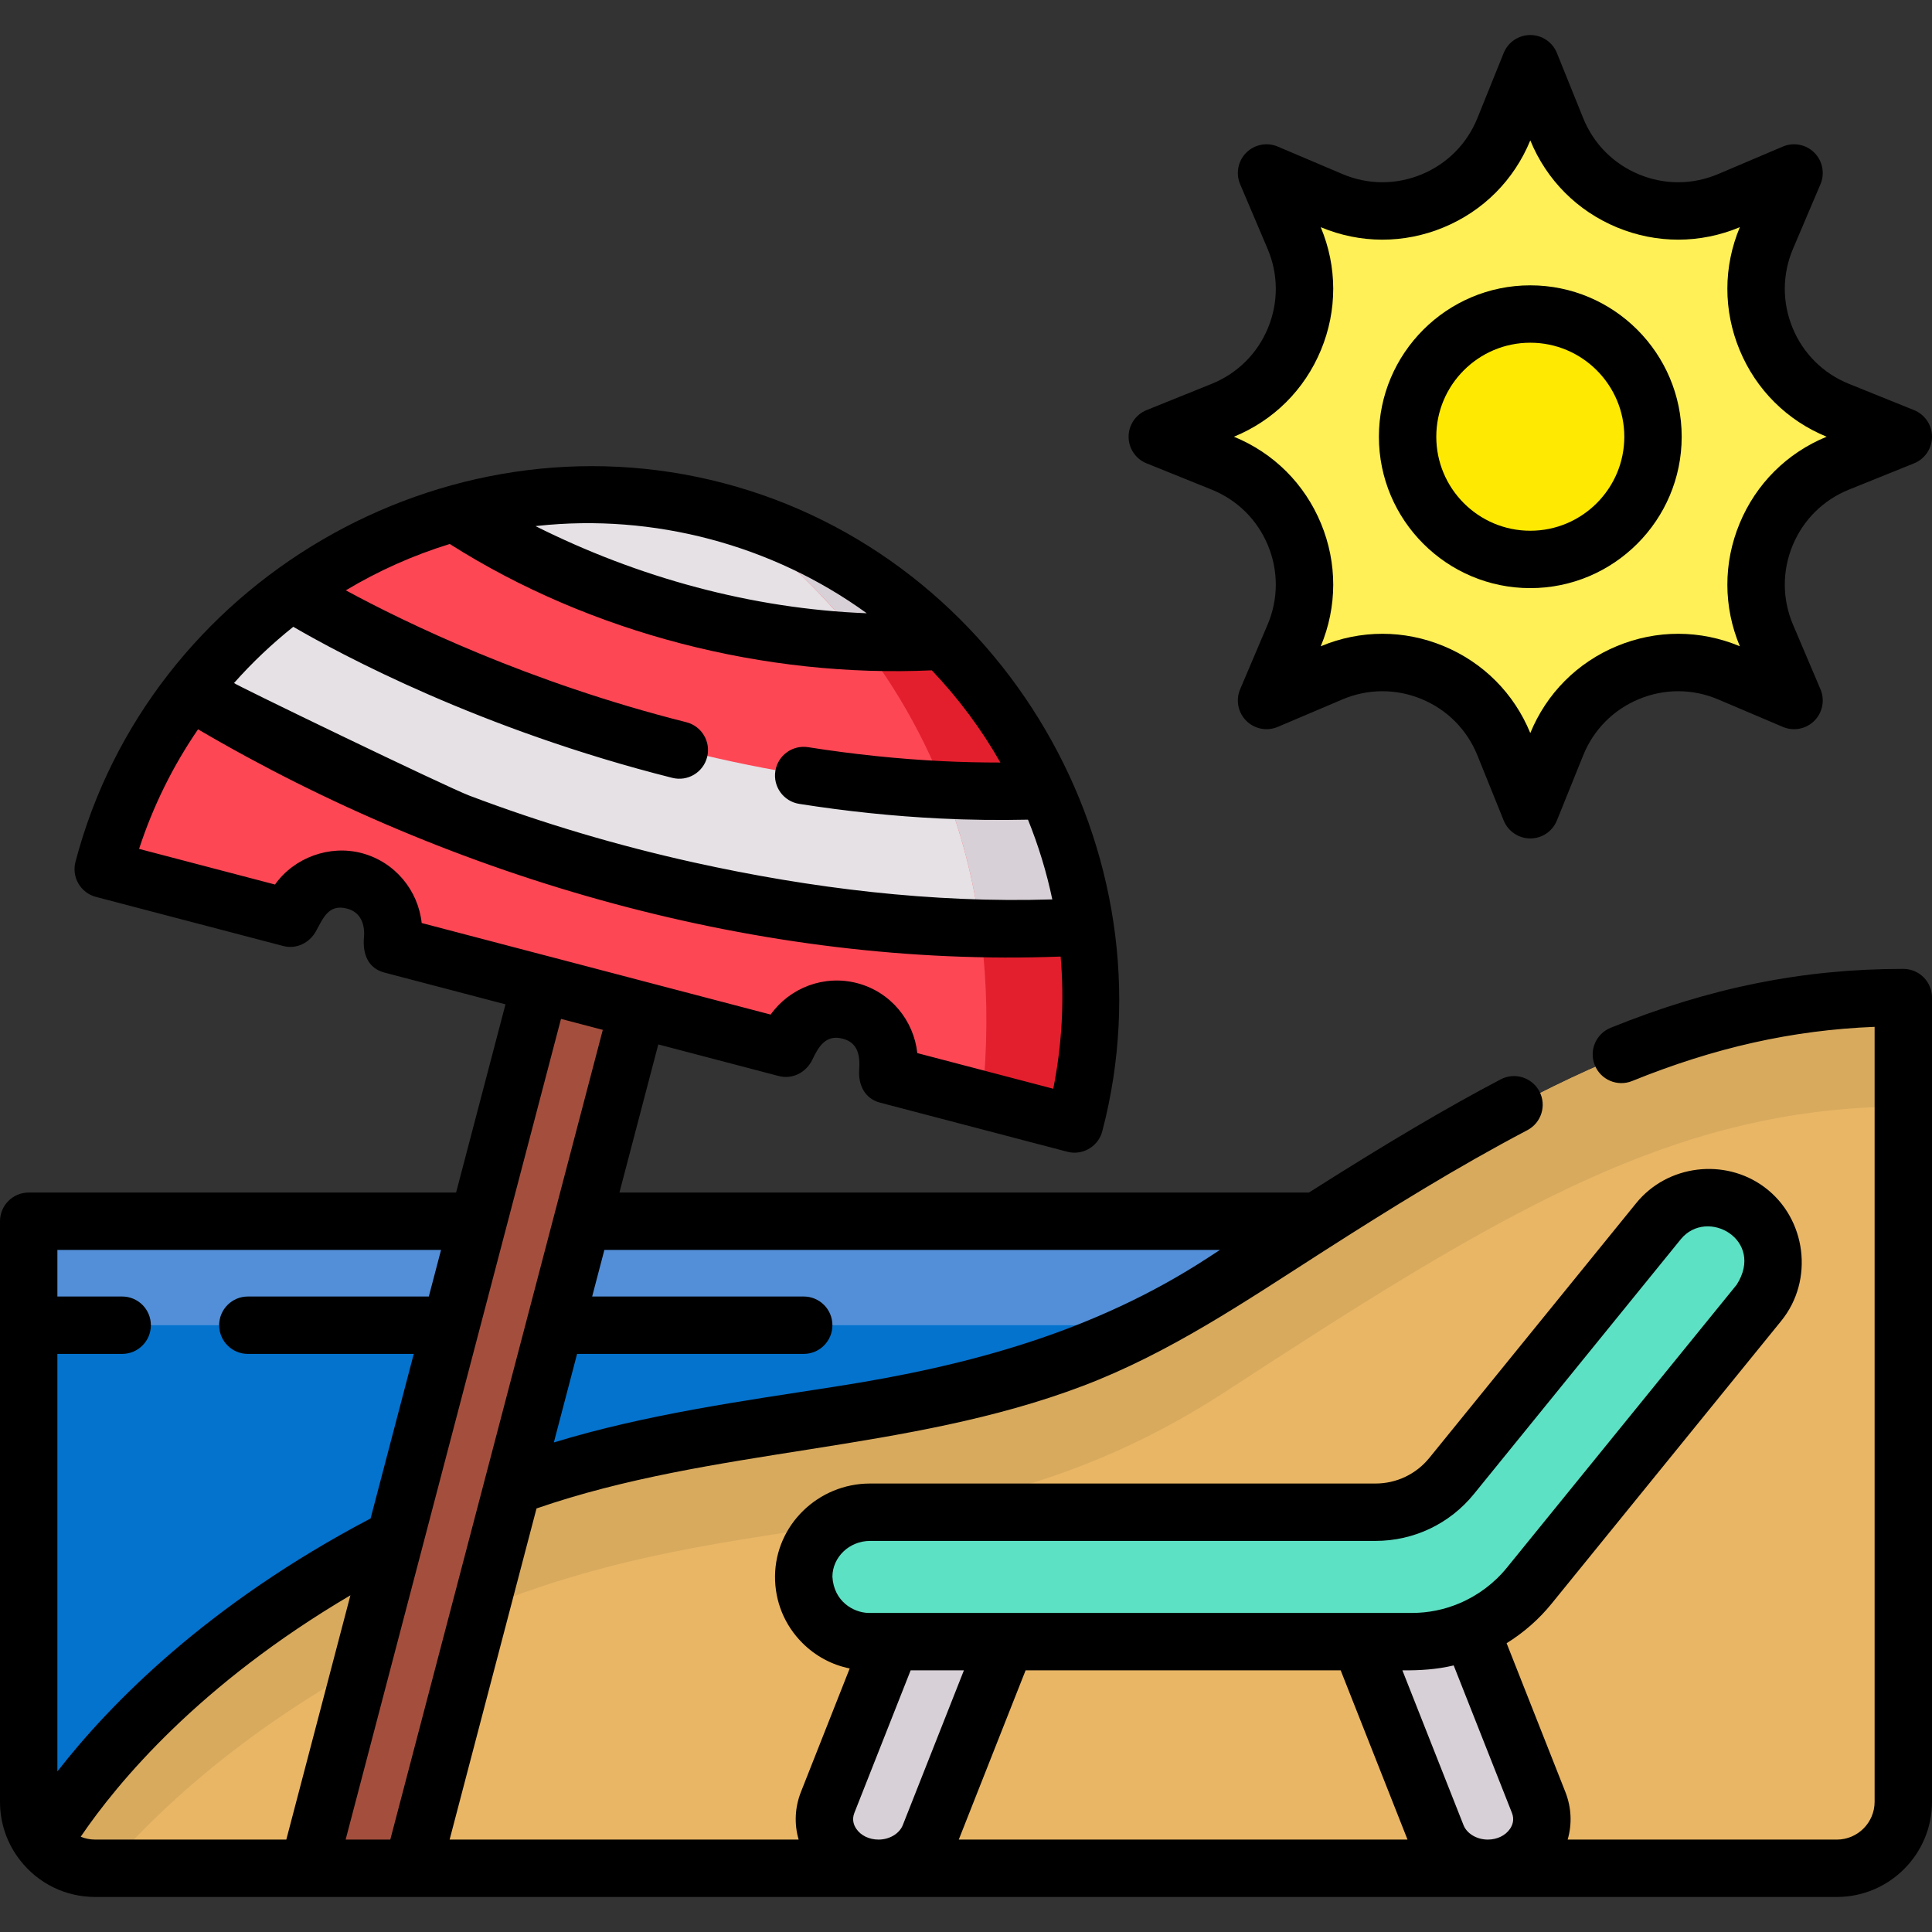 <svg id="Capa_1" enable-background="new 0 0 505 505" height="512" viewBox="0 0 505 505" width="512" xmlns="http://www.w3.org/2000/svg"><rect x="0" y="0" width="505" height="505" fill="#333333" stroke="none"/><g><g><path d="m345.195 319.214c-7.78 4.97-15.9 10.23-24.41 15.78-72.53 47.39-129.08 25.02-208.96 63.22-62.51 29.89-90.54 68.2-99.77 83.44-2.31-2.95-3.68-6.66-3.68-10.69v-151.75z" fill="#0473ce"/><path d="m345.194 319.219c-7.782 4.961-15.901 10.227-24.406 15.779-6.672 4.36-13.212 8.129-19.639 11.398h-292.774v-27.177z" fill="#528fd8"/><path d="m498.375 260.754v210.21c0 9.6-7.78 17.38-17.38 17.38h-455.24c-5.57 0-10.52-2.62-13.7-6.69 9.23-15.24 37.26-53.55 99.77-83.44 79.88-38.2 136.43-15.83 208.96-63.22 8.51-5.55 16.63-10.81 24.41-15.78 59.72-38.04 100.47-58.46 153.18-58.46z" fill="#e9b665"/><path d="m498.375 260.754v28.47c-52.71 0-93.46 20.42-153.18 58.47-7.78 4.96-15.9 10.22-24.41 15.77-72.53 47.39-129.08 25.02-208.96 63.22-41.67 19.92-68.01 43.59-83.68 61.66h-2.39c-5.57 0-10.52-2.62-13.7-6.69 9.23-15.24 37.26-53.55 99.77-83.44 79.88-38.2 136.43-15.83 208.96-63.22 8.51-5.55 16.63-10.81 24.41-15.78 59.72-38.04 100.47-58.46 153.18-58.46z" fill="#d8aa5e"/><path d="m400.875 16.656 6.867 17.015c7.176 17.78 27.542 26.216 45.189 18.718l16.887-7.176-7.176 16.887c-7.498 17.647.937 38.013 18.718 45.189l17.015 6.867-17.015 6.867c-17.78 7.176-26.216 27.542-18.718 45.189l7.176 16.887-16.887-7.176c-17.647-7.498-38.013.937-45.189 18.718l-6.867 17.015-6.867-17.015c-7.176-17.78-27.542-26.216-45.189-18.718l-16.887 7.176 7.176-16.887c7.498-17.647-.937-38.013-18.718-45.189l-17.015-6.867 17.015-6.867c17.78-7.176 26.216-27.542 18.718-45.189l-7.176-16.887 16.887 7.176c17.647 7.498 38.013-.937 45.189-18.718z" fill="#fef056"/><circle cx="400.875" cy="114.156" fill="#fee903" r="32.072"/><path d="m174.071 239.156-65.391 249.185h-27.178l67.143-255.857z" fill="#a44f3e"/><path d="m230.521 488.341c-9.788 0-16.615-8.831-13.305-17.212l21.78-55.151h30.046l-25.215 63.849c-2.018 5.108-7.341 8.514-13.306 8.514z" fill="#d7d0d6"/><path d="m389.753 488.341c9.788 0 16.615-8.831 13.305-17.212l-21.78-55.151h-30.046l25.215 63.849c2.018 5.108 7.341 8.514 13.306 8.514z" fill="#d7d0d6"/><path d="m460.645 340.533-44.777 55.138-15.291 18.831c-7.503 9.24-18.772 14.606-30.675 14.606h-142.03c-4.678 0-8.898-1.895-11.96-4.956-3.096-3.095-4.998-7.375-4.956-12.115.084-9.353 7.993-16.761 17.346-16.761h132.098c7.729 0 15.047-3.484 19.919-9.485l54.063-66.583c3.34-4.121 8.225-6.258 13.145-6.258 3.744 0 7.515 1.239 10.649 3.789 7.255 5.891 8.359 16.549 2.469 23.794z" fill="#5de1c4"/><path d="m281.745 293.794-25.02-6.56-23.91-6.27c1.91-7.31-2.45-14.8-9.76-16.72-7.32-1.92-14.8 2.46-16.72 9.76l-40.98-10.75-21.1-5.54-40.99-10.75c1.92-7.31-2.46-14.79-9.76-16.72-7.31-1.92-14.79 2.46-16.71 9.77l-48.94-12.83c4.57-17.41 12.42-33.08 22.72-46.51v-.01c7.59-9.91 16.52-18.59 26.44-25.88 0 0 .01 0 .01-.01 12.8-9.4 27.25-16.47 42.63-20.76h.01c21.65-6.03 45.13-6.59 68.44-.47 23.32 6.11 43.5 18.13 59.39 34.02l.01.01c11.3 11.29 20.43 24.53 26.95 39.01v.01h.01c5.07 11.23 8.58 23.17 10.32 35.53v.01c2.37 16.76 1.53 34.26-3.04 51.66z" fill="#e41f2d"/><path d="m247.495 167.564c-7.74.49-15.27.5-22.54.13-61.83-3.1-105.29-33.68-105.29-33.68 21.65-6.03 45.13-6.59 68.44-.47 23.32 6.11 43.5 18.13 59.39 34.02z" fill="#d7d0d6"/><path d="m284.785 242.124v.01s-10.56 1-28.58.39c-41.54-1.4-122.73-11.36-205.63-61.86 7.59-9.91 16.52-18.59 26.44-25.88 0 0 .01 0 .01-.01 0 0 73.73 46.96 169.88 51.68 9 .44 18.2.51 27.55.14h.01c5.07 11.23 8.58 23.17 10.32 35.53z" fill="#d7d0d6"/><path d="m256.725 287.234-23.91-6.27c1.91-7.31-2.45-14.8-9.76-16.72-7.32-1.92-14.8 2.46-16.72 9.76l-103.07-27.04c1.92-7.31-2.46-14.79-9.76-16.72-7.31-1.92-14.79 2.46-16.71 9.77l-48.94-12.83c4.57-17.41 12.42-33.08 22.72-46.51v-.01c7.59-9.91 16.52-18.59 26.44-25.88 0 0 .01 0 .01-.01 12.8-9.4 27.25-16.47 42.63-20.76h.01c21.65-6.03 45.13-6.59 68.44-.47 0 0 79.98 45.84 68.62 153.69z" fill="#fd4755"/><g fill="#e5e1e5"><path d="m256.205 242.524c-41.54-1.4-122.73-11.36-205.63-61.86 7.59-9.91 16.52-18.59 26.44-25.88 0 0 .01 0 .01-.01 0 0 73.73 46.96 169.88 51.68 4.17 10.73 7.46 22.74 9.3 36.07z"/><path d="m224.955 167.694c-61.83-3.1-105.29-33.68-105.29-33.68 21.65-6.03 45.13-6.59 68.44-.47 0 0 18.79 10.77 36.85 34.15z"/></g></g><g><path d="m299.693 121.111 17.015 6.867c6.718 2.711 11.944 7.89 14.717 14.583 2.771 6.692 2.738 14.05-.096 20.718l-7.174 16.888c-1.196 2.814-.563 6.073 1.6 8.236 2.162 2.162 5.419 2.796 8.236 1.599l16.886-7.176c6.667-2.832 14.024-2.866 20.719-.094 6.692 2.772 11.871 7.999 14.582 14.716l6.867 17.015c1.145 2.836 3.896 4.693 6.955 4.693s5.811-1.857 6.955-4.693l6.867-17.015c2.711-6.717 7.89-11.943 14.582-14.716 6.693-2.772 14.051-2.739 20.719.094l16.888 7.176c2.815 1.198 6.073.563 8.236-1.599 2.162-2.163 2.795-5.422 1.599-8.236l-7.176-16.889c-2.833-6.666-2.866-14.023-.095-20.717 2.772-6.692 7.999-11.872 14.717-14.583l17.015-6.867c2.836-1.145 4.693-3.896 4.693-6.955s-1.857-5.811-4.693-6.955l-17.015-6.867c-6.718-2.711-11.944-7.891-14.717-14.583-2.771-6.692-2.738-14.05.095-20.717l7.176-16.887c1.196-2.815.563-6.074-1.599-8.237-2.163-2.163-5.422-2.796-8.236-1.599l-16.888 7.176c-6.667 2.833-14.024 2.866-20.719.094-6.692-2.772-11.871-7.999-14.582-14.716l-6.867-17.016c-1.145-2.836-3.896-4.693-6.955-4.693s-5.811 1.857-6.955 4.693l-6.867 17.016c-2.711 6.717-7.89 11.943-14.582 14.716-6.696 2.771-14.054 2.737-20.718-.094l-16.887-7.176c-2.816-1.196-6.074-.562-8.236 1.599-2.163 2.163-2.796 5.422-1.6 8.236l7.175 16.888c2.833 6.667 2.866 14.025.095 20.718-2.772 6.692-7.999 11.871-14.717 14.582l-17.015 6.867c-2.836 1.145-4.693 3.896-4.693 6.955s1.857 5.81 4.693 6.955zm45.589-29.619c4.296-10.37 4.273-21.764-.057-32.109 10.348 4.329 21.74 4.353 32.11.057s18.412-12.369 22.665-22.746c4.253 10.377 12.294 18.449 22.664 22.745 10.371 4.296 21.765 4.272 32.11-.057-4.33 10.346-4.353 21.738-.057 32.108 4.295 10.37 12.368 18.411 22.745 22.665-10.377 4.254-18.45 12.295-22.745 22.666-4.296 10.37-4.274 21.764.057 32.108-10.345-4.329-21.738-4.352-32.11-.057-10.37 4.296-18.411 12.368-22.664 22.745-4.253-10.377-12.294-18.449-22.664-22.745-5.162-2.138-10.577-3.206-15.99-3.206-5.463 0-10.924 1.088-16.12 3.263 4.331-10.346 4.353-21.738.058-32.109-4.296-10.37-12.369-18.412-22.746-22.665 10.377-4.252 18.449-12.293 22.744-22.663z"/><path d="m400 153.728c21.82 0 39.572-17.752 39.572-39.572s-17.752-39.573-39.572-39.573-39.572 17.752-39.572 39.572 17.752 39.573 39.572 39.573zm0-64.145c13.549 0 24.572 11.023 24.572 24.572s-11.023 24.573-24.572 24.573-24.572-11.023-24.572-24.572 11.023-24.573 24.572-24.573z"/><path d="m497.5 253.254c-26.275 0-50.587 4.896-76.51 15.405-3.838 1.556-5.688 5.93-4.132 9.769 1.555 3.837 5.927 5.688 9.769 4.132 21.576-8.748 41.906-13.307 63.373-14.158v202.563c0 5.448-4.432 9.88-9.88 9.88h-70.355c1.184-4.054 1.005-8.384-.609-12.476l-15.345-38.855c4.432-2.752 8.416-6.221 11.712-10.282l60.069-73.97c8.647-10.643 6.594-26.791-4.393-34.958-10.352-7.695-25.372-5.871-33.511 4.171l-54.07 66.591c-3.46 4.263-8.594 6.707-14.087 6.707h-132.101c-13.574 0-24.721 10.851-24.85 24.196-.056 6.606 2.486 12.816 7.156 17.486 3.431 3.433 7.708 5.715 12.363 6.657l-12.736 32.258c-1.613 4.089-1.792 8.419-.606 12.473h-91.232l22.715-86.554c46.399-16.036 96.798-14.582 142.76-32.013 22.743-8.625 42.471-22.091 62.826-35.122 17.437-11.163 35.069-22.106 53.406-31.744 3.667-1.927 5.077-6.462 3.149-10.128-1.928-3.668-6.464-5.074-10.128-3.149-14.135 7.429-29.662 16.594-50.113 29.58h-180.23l10.16-38.715 31.485 8.26c3.639.952 7.217-.982 8.796-4.297 1.589-3.334 3.473-6.633 7.921-5.465 4.105 1.079 4.552 4.591 4.309 8.117-.267 3.874 1.375 7.535 5.455 8.604l48.93 12.829c.638.167 1.277.247 1.907.247 3.326 0 6.364-2.229 7.249-5.597 19.201-73.094-25.852-150.247-98.989-169.409-73.302-19.245-150.228 25.903-169.408 98.99-.506 1.925-.226 3.971.778 5.688s2.649 2.966 4.573 3.471l48.939 12.83c3.45.904 6.854-.787 8.548-3.817 1.868-3.341 3.242-7.242 8.146-5.957 3.661.959 4.72 4.219 4.424 7.563-.359 4.051.902 7.994 5.352 9.161l31.641 8.301-12.909 49.194h-111.717c-4.143 0-7.5 3.357-7.5 7.5v151.75c0 5.598 1.817 10.881 5.253 15.282.006.008.01.017.017.025 4.754 6.083 11.901 9.572 19.61 9.572h455.24c13.719 0 24.88-11.161 24.88-24.88v-210.21c0-4.138-3.357-7.496-7.5-7.496zm-102.799 224.774c-1.2 1.764-3.376 2.816-5.821 2.816-2.851 0-5.456-1.553-6.334-3.775l-15.98-40.465c4.515.046 9.005-.229 13.409-1.286l15.229 38.559c.704 1.786.115 3.243-.503 4.151zm-44.263-41.424 17.471 44.24h-117.298l17.471-44.24zm-132.858-24.498c.049-5.146 4.468-9.332 9.85-9.332h132.1c10.033 0 19.412-4.467 25.732-12.253l54.073-66.595c6.869-8.405 22.078.165 14.613 11.879 0 0 0 0-.001 0l-60.071 73.973c-3.302 4.066-7.596 7.287-12.438 9.318-3.936 1.664-8.11 2.508-12.409 2.508h-142.029c-3.906-.098-9.065-2.994-9.42-9.498zm6.24 65.917c-.618-.908-1.207-2.364-.505-4.146l14.717-37.273h13.923l-15.979 40.462c-.88 2.225-3.48 3.778-6.325 3.778-2.449 0-4.629-1.054-5.831-2.821zm91.988-149.308c-29.67 19.386-62.603 28.298-97.256 33.688-24.817 3.86-49.689 7.283-73.783 14.632l6.074-23.144h59.238c4.143 0 7.5-3.357 7.5-7.5s-3.357-7.5-7.5-7.5h-55.301l3.195-12.174h160.899c-1.006.655-2.021 1.317-3.066 1.998zm-254.635-150.181c4.719-5.329 9.926-10.258 15.491-14.696 12.385 7.21 48.925 26.856 99.068 39.484 4.019 1.013 8.094-1.425 9.104-5.441 1.012-4.017-1.424-8.093-5.441-9.104-41.27-10.393-73.46-26.048-89.003-34.47 8.546-5.121 17.639-9.177 27.171-12.115 36.853 23.408 82.552 35.007 126.001 33.025 6.954 7.316 12.967 15.373 17.922 24.102-5.014 0-10.056-.109-15.089-.356-11.544-.566-23.371-1.797-35.153-3.656-4.088-.646-7.932 2.148-8.577 6.239s2.147 7.932 6.239 8.577c12.311 1.943 24.677 3.229 36.757 3.822 7.698.377 15.425.477 23.04.305 2.727 6.743 4.863 13.726 6.355 20.845-31.361.976-63.057-2.883-93.639-9.647-19.955-4.414-39.595-10.244-58.713-17.473-6.067-2.295-61.732-29.216-61.533-29.441zm79.32-41.073c30.323-3.295 61.369 4.944 86.065 22.837-30.001-1.162-59.764-9.335-86.567-22.775.167-.02.335-.041.502-.062zm-45.958 85.529c-8.369-2.199-17.628 1.139-22.651 8.213l-35.53-9.314c3.65-11.171 8.825-21.632 15.415-31.257 66.907 39.273 147.464 62.373 225.468 59.401.984 11.558.354 23.128-1.93 34.549l-35.537-9.318c-.91-8.504-6.947-15.979-15.686-18.274-8.747-2.293-17.678 1.251-22.645 8.207l-32.785-8.601c-.01-.003-.019-.006-.028-.009l-25.434-6.675c-.022-.006-.045-.008-.067-.014l-32.904-8.632c-.909-8.491-6.942-15.964-15.686-18.276zm63.028 46.203-55.544 211.651h-11.67l56.289-214.518zm-42.279 57.521-3.195 12.178h-47.302c-4.143 0-7.5 3.357-7.5 7.5s3.357 7.5 7.5 7.5h43.365l-11.286 43.012c-42.576 22.387-68.058 48.379-81.866 66.127v-109.139h16.937c4.143 0 7.5-3.357 7.5-7.5s-3.357-7.5-7.5-7.5h-16.937v-12.178zm-94.186 153.382c9.712-14.289 30.992-39.826 70.496-63.101l-16.754 63.849h-49.96c-1.321 0-2.602-.259-3.782-.748z"/></g></g></svg>